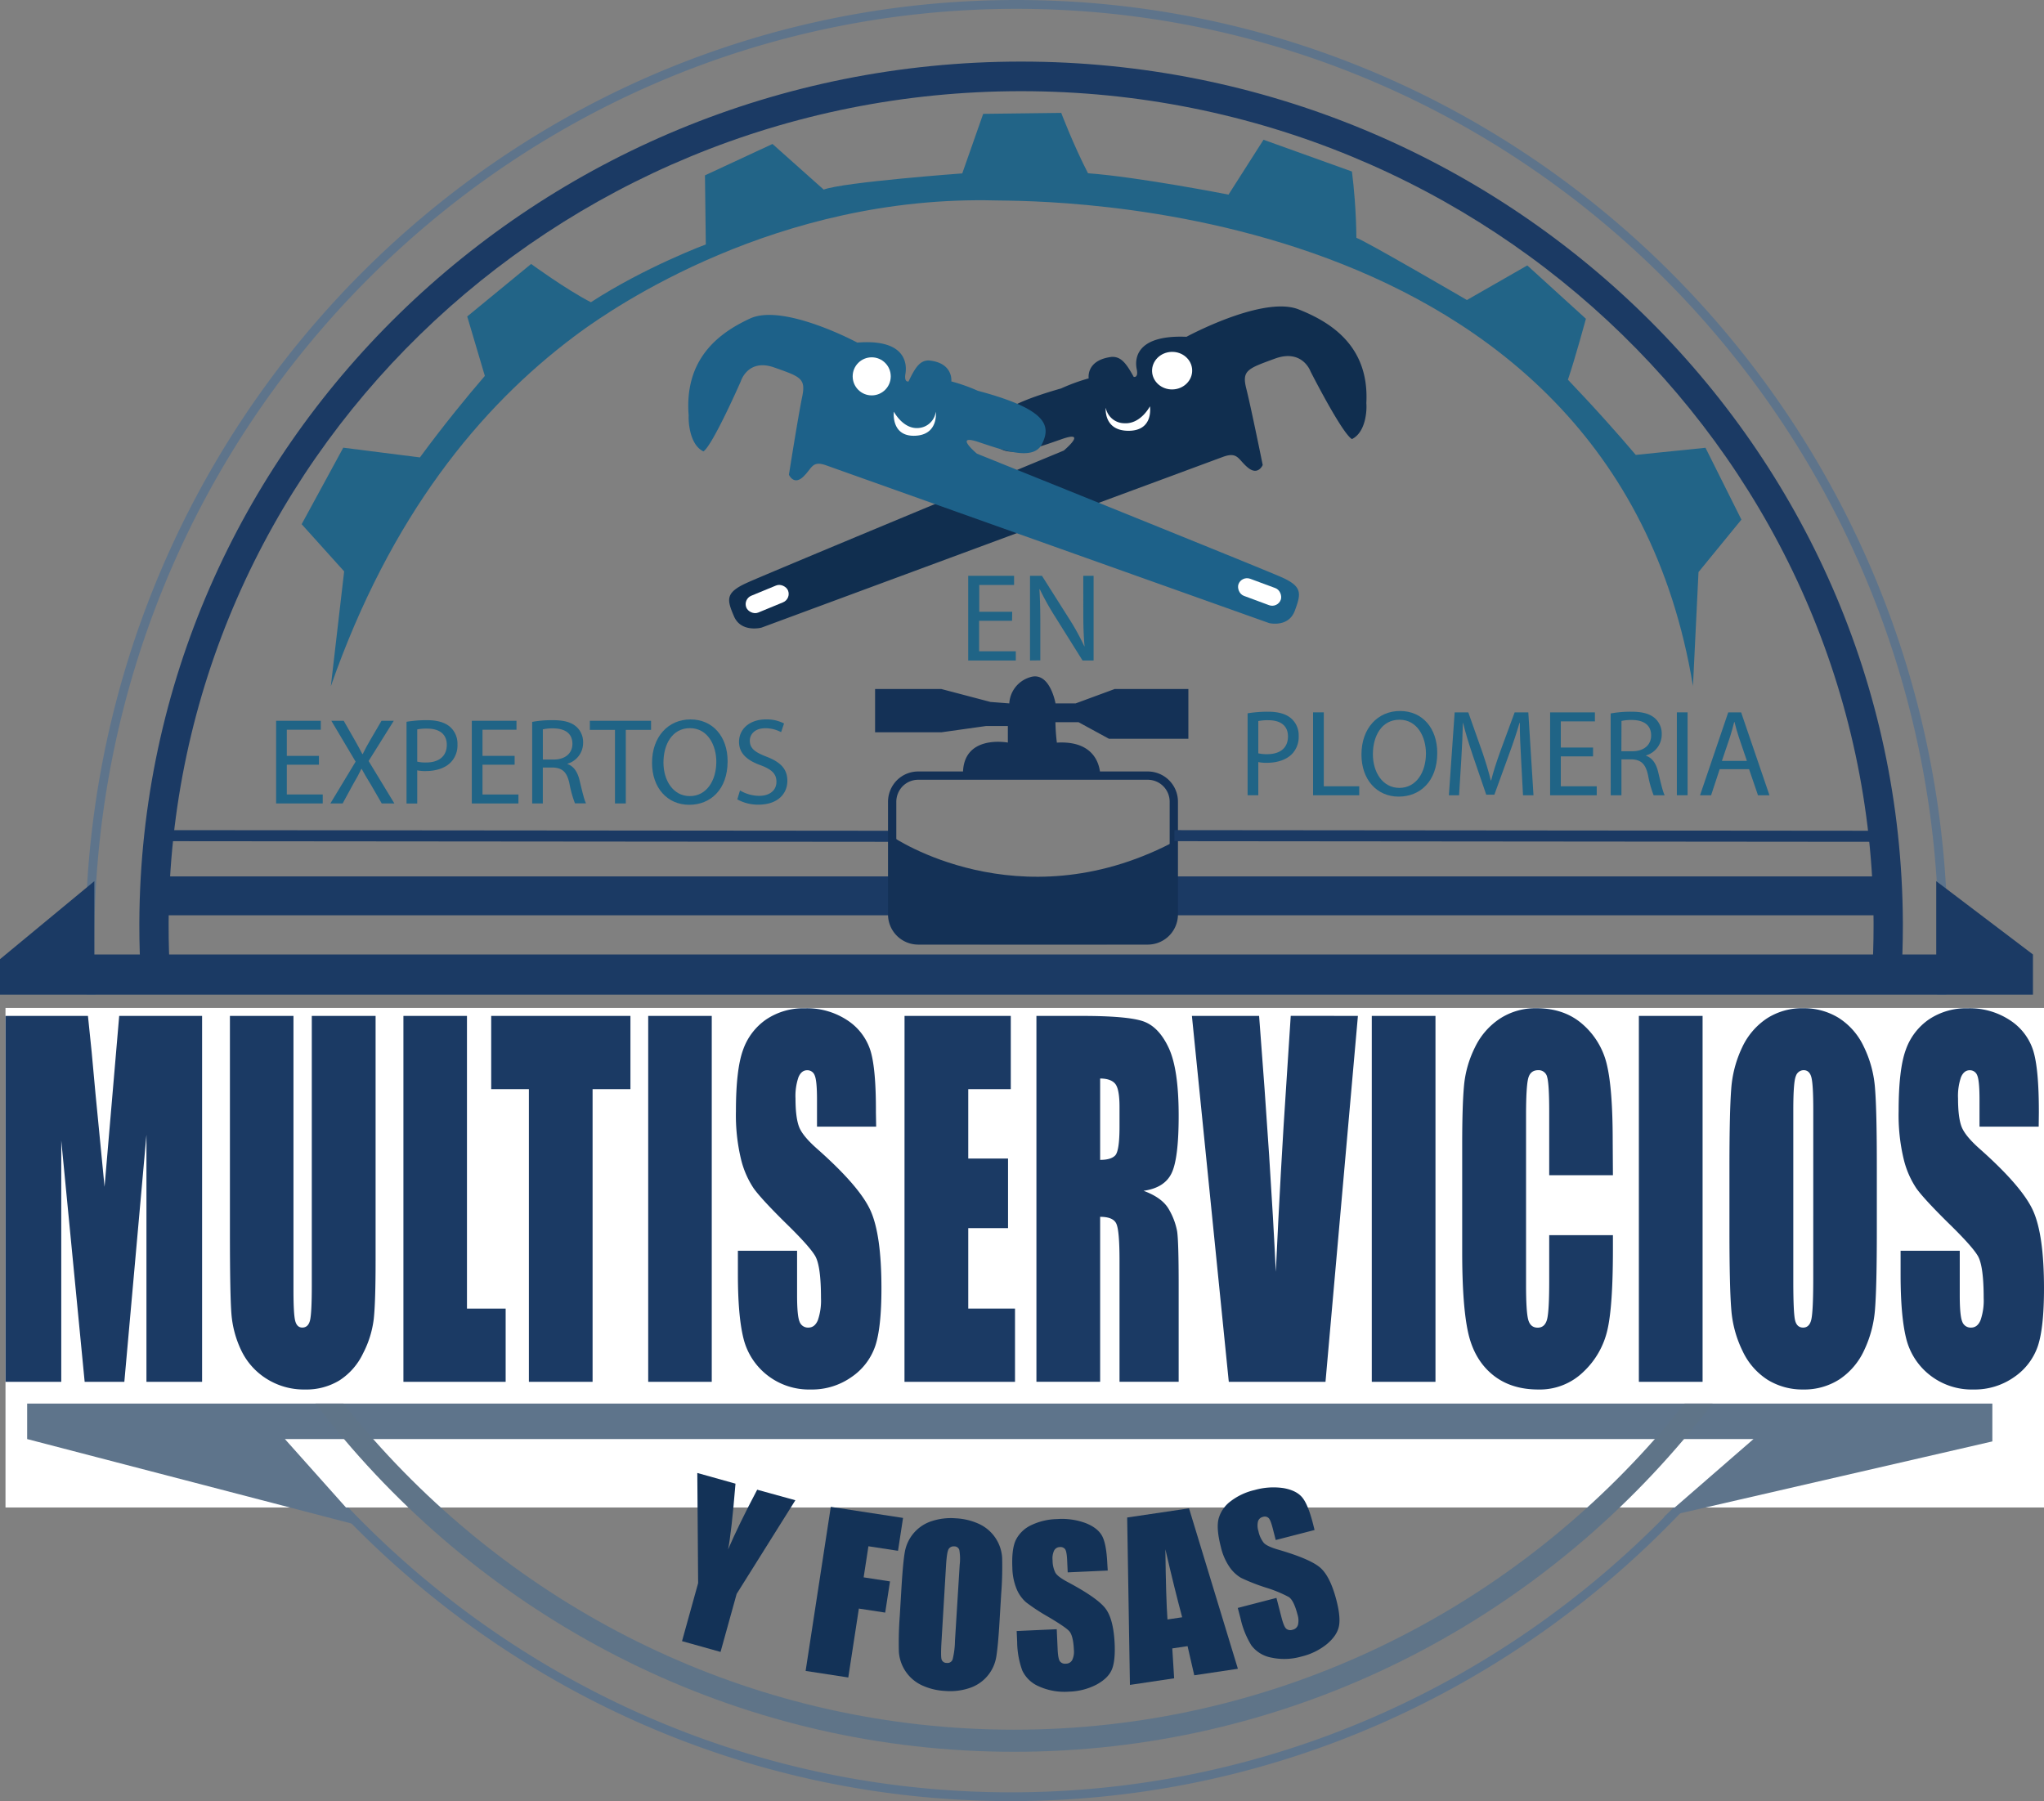 <?xml version="1.0" encoding="UTF-8"?>
<svg xmlns="http://www.w3.org/2000/svg" viewBox="0 0 739.74 651.92">
  <rect x="0" y="0" width="739.74" height="651.92" fill="#808080" stroke="none"/>
  <defs>
    <style>.cls-1{fill:#5e748b;}.cls-2{fill:#fff;}.cls-3,.cls-6{fill:none;stroke-miterlimit:10;}.cls-3{stroke:#1b3a64;stroke-width:4px;}.cls-4{fill:#1b3a64;}.cls-5{fill:#5f7488;}.cls-6{stroke:#143156;stroke-width:3px;}.cls-7{fill:#143156;}.cls-8{fill:#102e4f;}.cls-9{fill:#1d6189;}.cls-10{fill:#226487;}.cls-11{fill:#206486;}.cls-12{fill:#133257;}</style>
  </defs>
  <g id="Capa_2" data-name="Capa 2">
    <g id="Layer_1" data-name="Layer 1">
      <path class="cls-1" d="M704.29,321.68C694.38,142.6,547.26,0,367.86,0,189.18,0,42.56,141.43,31.58,319.47q-.67,10.66-.68,21.49c0,6.39.18,12.75.53,19h3.21q-.42-7.23-.5-14.54,0-2.23,0-4.5C34.11,154.72,183.82,3.2,367.86,3.2c176.79,0,321.93,139.84,333.07,316q.69,10.83.69,21.81,0,9.59-.53,19h3.2c.35-6.29.53-12.65.53-19S704.64,328.07,704.29,321.68ZM627.15,520.86q-8.89,11.34-18.7,21.86c-1.91,2-3.83,4-5.77,6-60.51,61.71-144.33,100-236.82,100-105.73,0-200.12-50-261.28-127.86Q99.6,514.57,95,508H91a340.4,340.4,0,0,0,36.54,43.76c61,61.84,145.32,100.14,238.3,100.14,95.13,0,181.2-40.11,242.52-104.49q9.15-9.58,17.53-19.89c1.8-2.21,3.58-4.44,5.3-6.68q4.9-6.29,9.48-12.84h-3.92Q632.11,514.58,627.15,520.86Z"></path>
      <rect class="cls-2" x="1.99" y="364.82" width="737.75" height="180.8"></rect>
      <line class="cls-3" x1="59.97" y1="302.46" x2="322.88" y2="302.69"></line>
      <path class="cls-4" d="M73.14,367.7V500.14H53l0-89.41-8,89.41H30.64l-8.47-87.36,0,87.36H2V367.7H31.83q1.32,12,2.73,28.16l3.28,33.69,5.3-61.85Z"></path>
      <path class="cls-4" d="M135.93,367.7v88.51q0,15.06-.66,21.15a36.51,36.51,0,0,1-3.89,12.51,23.65,23.65,0,0,1-8.51,9.74,23,23,0,0,1-12.46,3.31,25.3,25.3,0,0,1-14-3.92,24.68,24.68,0,0,1-9.1-10.23,37.37,37.37,0,0,1-3.56-13.29q-.54-7-.54-29.41V367.7h23V467c0,5.78.21,9.48.63,11.08s1.27,2.42,2.55,2.42c1.46,0,2.4-.89,2.82-2.66s.63-6,.63-12.56V367.7Z"></path>
      <path class="cls-4" d="M169,367.7V473.64h14v26.5H146V367.7Z"></path>
      <path class="cls-4" d="M228.16,367.7v26.51h-13.7V500.14H191.41V394.21H177.77V367.7Z"></path>
      <path class="cls-4" d="M257.59,367.7V500.14h-23V367.7Z"></path>
      <path class="cls-4" d="M317.09,407.79H295.68V398q0-6.87-.83-8.75a2.79,2.79,0,0,0-2.73-1.88c-1.39,0-2.44.84-3.15,2.53a21,21,0,0,0-1.07,7.7q0,6.63,1.2,10c.76,2.24,2.94,4.94,6.51,8.1Q311,429.3,315,438.05t4,28.22q0,14.16-2.22,20.86a22.26,22.26,0,0,1-8.57,11.25,24.77,24.77,0,0,1-14.79,4.54,24.49,24.49,0,0,1-15.8-5.23,24.18,24.18,0,0,1-8.57-13.34q-2-8.1-2-23V452.7h21.42v16.11q0,7.44.9,9.57a3.22,3.22,0,0,0,3.2,2.13q2.31,0,3.43-2.7a21.88,21.88,0,0,0,1.12-8q0-11.7-2.14-15.29t-10.79-12q-8.6-8.5-11.39-12.35a32.84,32.84,0,0,1-4.63-10.64,68.14,68.14,0,0,1-1.83-17.34q0-15.21,2.6-22.25a22.25,22.25,0,0,1,8.41-11,24.2,24.2,0,0,1,14-4,26.43,26.43,0,0,1,15.31,4.34A20.52,20.52,0,0,1,315,380.18q2.06,6.58,2,22.37Z"></path>
      <path class="cls-4" d="M327.36,367.7h38.45v26.51H350.42v25.11h14.4v25.2h-14.4v29.12h16.92v26.5h-40Z"></path>
      <path class="cls-4" d="M375.09,367.7h16.32q16.32,0,22.1,1.88t9.42,9.62q3.65,7.73,3.64,24.66,0,15.47-2.57,20.78T413.86,431q6.86,2.53,9.21,6.79a24.63,24.63,0,0,1,2.93,7.81q.57,3.56.57,19.59v34.93H405.16v-44q0-10.63-1.13-13.17c-.74-1.69-2.71-2.53-5.88-2.53v59.71H375.09Zm23.06,22.66v29.45c2.59,0,4.41-.53,5.44-1.6s1.57-4.51,1.57-10.34v-7.28c0-4.2-.51-7-1.51-8.26S400.81,390.36,398.15,390.36Z"></path>
      <path class="cls-4" d="M491.44,367.7,479.71,500.14h-35L431.36,367.7h24.32q4.24,54.72,6.05,92.6,1.78-38.28,3.8-68l1.6-24.63Z"></path>
      <path class="cls-4" d="M519.51,367.7V500.14H496.46V367.7Z"></path>
      <path class="cls-4" d="M583.73,425.37H560.67v-23q0-10-.74-12.53a3.13,3.13,0,0,0-3.26-2.49q-2.85,0-3.61,3t-.77,13.09V465q0,9.64.77,12.59t3.45,2.95c1.71,0,2.84-1,3.37-2.95s.79-6.59.79-13.86V447.05h23.06v5.16q0,20.57-2,29.17a29.82,29.82,0,0,1-8.6,15.07,22.62,22.62,0,0,1-16.4,6.47q-10.12,0-16.7-5.48t-8.71-15.17q-2.14-9.7-2.14-29.17V414.41q0-14.31.66-21.47a38.94,38.94,0,0,1,3.92-13.78,25.77,25.77,0,0,1,9-10.43,23.59,23.59,0,0,1,13.28-3.81q10.2,0,16.82,5.89a27.63,27.63,0,0,1,8.71,14.66q2.07,8.77,2.08,27.32Z"></path>
      <path class="cls-4" d="M616.18,367.7V500.14H593.12V367.7Z"></path>
      <path class="cls-4" d="M679.24,445.25q0,20-.63,28.26a41.89,41.89,0,0,1-3.94,15.18,25.38,25.38,0,0,1-8.95,10.55,23.58,23.58,0,0,1-13.15,3.68,24,24,0,0,1-12.79-3.47A24.74,24.74,0,0,1,630.66,489a41,41,0,0,1-4.1-15.14q-.66-8.17-.66-28.63V422.59q0-19.95.63-28.26a41.83,41.83,0,0,1,3.94-15.17,25.43,25.43,0,0,1,9-10.56,23.53,23.53,0,0,1,13.14-3.68,24,24,0,0,1,12.79,3.48,24.68,24.68,0,0,1,9.12,10.43A41.13,41.13,0,0,1,678.59,394q.66,8.19.65,28.63Zm-23-43.52q0-9.24-.69-11.82c-.45-1.71-1.39-2.57-2.82-2.57a3,3,0,0,0-2.77,2.08q-.95,2.08-.95,12.31v61.85q0,11.52.63,14.23c.42,1.8,1.39,2.7,2.93,2.7s2.57-1,3-3.11.66-7,.66-14.81Z"></path>
      <path class="cls-4" d="M737.82,407.79H716.4V398q0-6.87-.82-8.75a2.8,2.8,0,0,0-2.74-1.88c-1.38,0-2.43.84-3.15,2.53a21.07,21.07,0,0,0-1.06,7.7q0,6.63,1.2,10t6.51,8.1q15.4,13.65,19.4,22.4t4,28.22q0,14.16-2.22,20.86A22.26,22.26,0,0,1,729,498.38a24.77,24.77,0,0,1-14.79,4.54,24.49,24.49,0,0,1-15.8-5.23,24.12,24.12,0,0,1-8.57-13.34q-2-8.1-2-23V452.7h21.41v16.11c0,5,.31,8.15.91,9.57a3.22,3.22,0,0,0,3.2,2.13q2.31,0,3.42-2.7a21.85,21.85,0,0,0,1.13-8q0-11.7-2.14-15.29t-10.79-12q-8.6-8.5-11.39-12.35a32.84,32.84,0,0,1-4.63-10.64,68.14,68.14,0,0,1-1.83-17.34q0-15.21,2.6-22.25a22.25,22.25,0,0,1,8.41-11,24.2,24.2,0,0,1,14-4,26.43,26.43,0,0,1,15.31,4.34,20.46,20.46,0,0,1,8.37,10.92q2.07,6.58,2.06,22.37Z"></path>
      <path class="cls-4" d="M369.55,22.29c-175.46,0-318.32,139.6-319.12,311.46v1.44q0,9.13.55,18.15H61.6q-.59-9-.57-18.15v-1.44C61.83,167.76,199.92,33,369.55,33S677.26,167.76,678.06,333.75v1.44q0,9.13-.57,18.15h10.62q.55-9,.55-18.15v-1.44C687.86,161.89,545,22.29,369.55,22.29Z"></path>
      <rect class="cls-4" x="56.77" y="317.21" width="268.68" height="14.07"></rect>
      <rect class="cls-4" x="425.85" y="317.21" width="256.65" height="14.07"></rect>
      <polygon class="cls-4" points="735.74 345.46 735.74 360 0 360 0 347.17 33.49 319.47 34.14 318.93 34.14 345.46 700.74 345.46 700.74 318.93 701.02 319.15 704.38 321.68 735.74 345.46"></polygon>
      <polygon class="cls-1" points="721.05 508.02 721.05 521.71 609.38 547.43 603.68 548.74 602.08 549.11 609.45 542.72 626.91 527.54 634.6 520.86 103.11 520.86 131.36 552.52 128.56 551.78 9.83 520.86 9.83 508.02 721.05 508.02"></polygon>
      <path class="cls-5" d="M598.89,520.86C541.86,585.38,459,626.05,367,626.05S192.09,585.38,135.06,520.86c-3.69-4.18-7.29-8.45-10.76-12.84H114.18q5,6.56,10.32,12.84C183.08,590.1,270.05,634.05,367,634.05S550.89,590.1,609.45,520.86q5.35-6.29,10.32-12.84H609.65C606.18,512.41,602.58,516.68,598.89,520.86Z"></path>
      <path class="cls-6" d="M415.4,340.39H332.29a9.43,9.43,0,0,1-9.41-9.41V290.14a9.62,9.62,0,0,1,2.76-6.65,9.41,9.41,0,0,1,6.65-2.76H415.4a9.43,9.43,0,0,1,9.41,9.41V331A9.43,9.43,0,0,1,415.4,340.39Z"></path>
      <path class="cls-7" d="M323.23,303s45.14,30.72,100.57,2.23v27.52s.8,8.91-13.46,9-75.23,0-75.23,0S324,340.3,323.23,329.32,323.23,303,323.23,303Z"></path>
      <path class="cls-7" d="M348.52,280.73h49.65s.53-12.91-15.68-11.94a67.75,67.75,0,0,1-.52-7.4h8.36l11,6h28.75v-18H403.4l-14.11,5.2H382s-2.09-12-9.41-9.41a10.5,10.5,0,0,0-7.32,9.41l-6.79-.52-17.78-4.68h-24v15.66h24l16.21-2.28h7.84v6S348,265.57,348.52,280.73Z"></path>
      <path class="cls-8" d="M442.55,165.38l-167,61.8s-7.35,1.91-9.92-4.12-3.24-8.51,4.65-12.1S385,163.07,385,163.07s8.95-7.51-.72-4.14-20.8,7.62-24.27,1.34-2.46-12.15,24-19.67a70.06,70.06,0,0,1,10-3.66s-1.1-6.63,8.35-7.77c3.25-.11,5.1,2.06,7.94,7.24,0,0,1.79.5,1.09-2.81s-.7-12.48,18-11.7c5-2.66,28.88-14.55,40.59-9.92s25.63,13.34,24.51,33.94c.25,2.77-.25,10.57-5.21,13-3.63-2.1-15-24.52-15-24.52s-2.94-8.24-12.9-4.59-12,4.28-10.32,10.9,5.93,27.59,5.93,27.59-1.65,3.95-5.3,1S448.05,163.35,442.55,165.38Z"></path>
      <ellipse class="cls-2" cx="424.2" cy="134.16" rx="7.26" ry="6.8" transform="translate(-4.11 13.76) rotate(-1.85)"></ellipse>
      <path class="cls-2" d="M416.17,147.06s-3.34,6.5-9.28,6.13a6.9,6.9,0,0,1-6.71-5.61s-.91,8.36,8.28,8.34S416.17,147.06,416.17,147.06Z"></path>
      <path class="cls-9" d="M299,168.43l160.33,57.1s7,1.69,9.28-4.5,2.82-8.72-4.78-12.1-110.26-44.72-110.26-44.72-8.72-7.31.56-4.22,20,7,23.07.56,2-12.37-23.35-19.12a62.2,62.2,0,0,0-9.56-3.38s.84-6.75-8.16-7.59c-3.09,0-4.78,2.25-7.31,7.59,0,0-1.69.56-1.13-2.81S328,122.58,310.27,124c-4.78-2.53-27.84-13.79-38.81-8.72s-23.91,14.34-22.22,35.16c-.15,2.81.56,10.69,5.34,12.94,3.38-2.25,13.5-25.32,13.5-25.32s2.53-8.44,12.1-5.06,11.53,3.94,10.12,10.69-4.78,28.12-4.78,28.12,1.69,3.94,5.06.85S293.75,166.55,299,168.43Z"></path>
      <circle class="cls-2" cx="315.48" cy="136.22" r="6.89"></circle>
      <path class="cls-2" d="M323.49,149s3.38,6.47,9,5.91a6.8,6.8,0,0,0,6.18-5.91s1.13,8.44-7.59,8.72S323.49,149,323.49,149Z"></path>
      <rect class="cls-2" x="269.49" y="213.52" width="16.31" height="6.59" rx="3.3" transform="translate(-61.69 122.22) rotate(-22.41)"></rect>
      <rect class="cls-2" x="447.69" y="210.99" width="16.31" height="6.59" rx="3.3" transform="translate(102.93 -145.11) rotate(20.34)"></rect>
      <line class="cls-3" x1="425.03" y1="302.46" x2="682.5" y2="302.69"></line>
      <path class="cls-10" d="M612.7,248.3l2-41.23,15.53-19-13-26L592,164.65q-5.09-6-10.56-12.09c-4.72-5.27-9.42-10.31-14-15.13,2.52-7.35,6.52-22.05,6.52-22.05L552.74,96.07l-21.85,12.52s-36.89-21.51-40-22.51c-.05-4.43-.24-9.11-.61-14-.26-3.47-.6-6.8-1-10l-32-11.5L444.61,70.44s-32.52-6.39-50.85-7.73c-5.36-10.4-9.69-21.85-9.69-21.85l-28.25.35-7.57,21.55s-42.87,3.15-50.16,5.86c-5.82-5.16-18.52-16.51-18.52-16.51L255.13,63.47l.31,25s-21.87,8.12-41.59,20.92c-8.95-4.59-21.63-13.85-21.63-13.85l-23.13,19q3.19,10.75,6.38,21.52-5.22,6.06-10.5,12.62-6.9,8.58-13,16.88l-27.74-3.52-15.06,27.69,15.38,17.08q-2.4,20.79-4.82,41.58c21.62-61.86,54.1-101.11,88-126.56.71-.54,1.33-1,1.92-1.43C222,111.36,281.14,70.5,360.4,72.55,374,72.9,583.25,69.74,612.7,248.3Z"></path>
      <path class="cls-11" d="M115.43,276.78H103.8v10.78h13v3.25H99.93V260.88H116.1v3.24H103.8v9.46h11.63Z"></path>
      <path class="cls-11" d="M138.16,290.81l-3.82-6.62c-1.55-2.53-2.53-4.17-3.46-5.91h-.09c-.84,1.74-1.68,3.34-3.24,6L124,290.81h-4.44l9.14-15.14-8.79-14.79h4.48l4,7c1.11,2,1.95,3.46,2.75,5.06h.13c.85-1.78,1.6-3.15,2.71-5.06l4.09-7h4.44l-9.11,14.56,9.33,15.37Z"></path>
      <path class="cls-11" d="M147.13,261.24a44.91,44.91,0,0,1,7.42-.58c3.82,0,6.61.89,8.39,2.48a8.08,8.08,0,0,1,2.62,6.27,8.82,8.82,0,0,1-2.31,6.39c-2,2.17-5.37,3.28-9.15,3.28a13.34,13.34,0,0,1-3.1-.26v12h-3.87ZM151,275.67a13,13,0,0,0,3.19.31c4.66,0,7.51-2.27,7.51-6.4,0-3.95-2.8-5.86-7.06-5.86A16.63,16.63,0,0,0,151,264Z"></path>
      <path class="cls-11" d="M186.25,276.78H174.62v10.78h13v3.25H170.75V260.88h16.17v3.24h-12.3v9.46h11.63Z"></path>
      <path class="cls-11" d="M192.6,261.28a40.16,40.16,0,0,1,7.41-.62c4.13,0,6.8.75,8.66,2.44a7.46,7.46,0,0,1,2.36,5.68,7.86,7.86,0,0,1-5.64,7.64v.13c2.3.8,3.68,2.93,4.39,6,1,4.18,1.69,7.06,2.31,8.22h-4a39.62,39.62,0,0,1-2-7.15c-.89-4.13-2.49-5.69-6-5.82h-3.64v13H192.6Zm3.86,13.63h3.95c4.13,0,6.75-2.26,6.75-5.68,0-3.87-2.8-5.55-6.88-5.6a15.73,15.73,0,0,0-3.82.36Z"></path>
      <path class="cls-11" d="M222.57,264.17h-9.1v-3.29h22.15v3.29h-9.14v26.64h-3.91Z"></path>
      <path class="cls-11" d="M263.33,275.53c0,10.3-6.26,15.76-13.9,15.76-7.9,0-13.45-6.12-13.45-15.18,0-9.5,5.9-15.72,13.9-15.72C258,260.39,263.33,266.65,263.33,275.53Zm-23.22.49c0,6.39,3.46,12.12,9.54,12.12s9.59-5.64,9.59-12.43c0-5.95-3.1-12.16-9.54-12.16S240.11,269.45,240.11,276Z"></path>
      <path class="cls-11" d="M267.81,286.1a13.79,13.79,0,0,0,6.93,1.95c3.95,0,6.26-2.08,6.26-5.1,0-2.8-1.6-4.4-5.64-5.95-4.88-1.73-7.9-4.26-7.9-8.48,0-4.66,3.86-8.13,9.68-8.13a13.51,13.51,0,0,1,6.61,1.47L282.69,265a12,12,0,0,0-5.68-1.42c-4.09,0-5.64,2.44-5.64,4.48,0,2.8,1.82,4.18,5.95,5.78,5.06,1.95,7.63,4.39,7.63,8.79,0,4.61-3.42,8.61-10.48,8.61a15.41,15.41,0,0,1-7.63-1.91Z"></path>
      <path class="cls-11" d="M366.27,224.69H354.35v11.05h13.28v3.32H350.4V208.41H367v3.32h-12.6v9.69h11.92Z"></path>
      <path class="cls-11" d="M372.77,239.06V208.41h4.32l9.82,15.51a86.29,86.29,0,0,1,5.51,10l.09,0c-.37-4.09-.46-7.82-.46-12.59V208.41h3.73v30.65h-4l-9.73-15.55a95.61,95.61,0,0,1-5.73-10.23l-.14,0c.23,3.87.32,7.55.32,12.65v13.09Z"></path>
      <path class="cls-11" d="M451.52,258.18a45.09,45.09,0,0,1,7.44-.58c3.83,0,6.63.89,8.41,2.5a8.06,8.06,0,0,1,2.63,6.28,8.86,8.86,0,0,1-2.31,6.41c-2.05,2.18-5.39,3.3-9.18,3.3a13.48,13.48,0,0,1-3.12-.27v12h-3.87Zm3.87,14.48a13.19,13.19,0,0,0,3.21.31c4.68,0,7.53-2.27,7.53-6.41,0-4-2.81-5.88-7.08-5.88a16.22,16.22,0,0,0-3.66.31Z"></path>
      <path class="cls-11" d="M475.21,257.83h3.88v26.76h12.83v3.25H475.21Z"></path>
      <path class="cls-11" d="M520.15,272.52c0,10.34-6.28,15.81-13.94,15.81-7.92,0-13.49-6.14-13.49-15.23,0-9.53,5.92-15.76,13.94-15.76C514.85,257.34,520.15,263.62,520.15,272.52Zm-23.29.49c0,6.42,3.48,12.16,9.58,12.16s9.62-5.65,9.62-12.47c0-6-3.12-12.2-9.58-12.2S496.86,266.42,496.86,273Z"></path>
      <path class="cls-11" d="M550.49,274.66c-.23-4.18-.49-9.22-.45-13h-.13c-1,3.52-2.27,7.26-3.79,11.4l-5.3,14.57h-2.94L533,273.37c-1.43-4.23-2.63-8.11-3.48-11.67h-.09c-.08,3.74-.31,8.78-.58,13.27l-.8,12.87h-3.69l2.09-30h4.94l5.13,14.52c1.24,3.69,2.27,7,3,10.11h.14c.75-3,1.82-6.33,3.16-10.11l5.34-14.52h4.95l1.87,30h-3.79Z"></path>
      <path class="cls-11" d="M576.54,273.77H564.87v10.82h13v3.25H561v-30h16.21v3.25H564.87v9.48h11.67Z"></path>
      <path class="cls-11" d="M582.91,258.23a40.43,40.43,0,0,1,7.44-.63c4.14,0,6.81.76,8.68,2.45a7.47,7.47,0,0,1,2.36,5.7,7.86,7.86,0,0,1-5.65,7.66v.14c2.31.8,3.69,2.94,4.41,6.06,1,4.18,1.69,7.08,2.31,8.23h-4a39.79,39.79,0,0,1-2-7.17c-.89-4.14-2.49-5.7-6-5.83h-3.65v13h-3.88Zm3.88,13.67h4c4.14,0,6.77-2.27,6.77-5.7,0-3.88-2.81-5.57-6.9-5.61a16.48,16.48,0,0,0-3.83.35Z"></path>
      <path class="cls-11" d="M610.75,257.83v30h-3.88v-30Z"></path>
      <path class="cls-11" d="M622.37,278.4l-3.11,9.44h-4l10.2-30h4.67l10.25,30h-4.15L633,278.4Zm9.85-3-2.94-8.64c-.67-2-1.12-3.74-1.56-5.47h-.09c-.45,1.78-.94,3.6-1.52,5.43l-2.94,8.68Z"></path>
      <path class="cls-12" d="M287.85,543,266.6,576.9l-5.83,21L246.83,594l5.83-21-.3-39.87L266.18,537q-1.47,17.85-2.69,23.82,3.83-8.91,10.54-21.63Z"></path>
      <path class="cls-12" d="M300.67,545.4l26.15,4L325,561.3l-10.71-1.64-1.73,11.25,9.54,1.47-1.74,11.29-9.53-1.46L307,607.15l-15.44-2.37Z"></path>
      <path class="cls-12" d="M361.73,587q-.54,9-1.19,12.77a14.3,14.3,0,0,1-9.42,11.12,22,22,0,0,1-9,1.14,22.7,22.7,0,0,1-8.56-2.09,14.45,14.45,0,0,1-8.25-12.11,126.1,126.1,0,0,1,.33-13l.61-10.26c.37-6,.76-10.28,1.2-12.77a14.33,14.33,0,0,1,9.42-11.13,22.22,22.22,0,0,1,9-1.13,22.7,22.7,0,0,1,8.56,2.09,14.45,14.45,0,0,1,8.25,12.11,126.1,126.1,0,0,1-.33,13Zm-14.41-20.64a18.63,18.63,0,0,0-.14-5.38,1.86,1.86,0,0,0-1.84-1.28,2.15,2.15,0,0,0-1.93.83c-.47.61-.79,2.45-1,5.54l-1.67,28q-.31,5.22,0,6.47a1.86,1.86,0,0,0,1.91,1.34,1.93,1.93,0,0,0,2.12-1.29,29.83,29.83,0,0,0,.84-6.67Z"></path>
      <path class="cls-12" d="M400.9,568.45l-14.49.66-.2-4.45c-.1-2.08-.34-3.39-.74-3.94a2.05,2.05,0,0,0-1.89-.77,2.36,2.36,0,0,0-2.08,1.25,6.56,6.56,0,0,0-.56,3.52,10,10,0,0,0,1,4.49c.57,1,2.09,2.14,4.58,3.46q10.71,5.72,13.59,9.55t3.29,12.67c.19,4.27-.16,7.45-1.07,9.52s-2.77,3.85-5.57,5.36a22.94,22.94,0,0,1-9.91,2.51,22.46,22.46,0,0,1-10.8-1.88,11.65,11.65,0,0,1-6.08-5.78,31.21,31.21,0,0,1-1.85-10.35l-.18-3.93,14.5-.66.33,7.3c.1,2.25.37,3.68.81,4.31a2.36,2.36,0,0,0,2.21.86,2.52,2.52,0,0,0,2.26-1.33,7,7,0,0,0,.6-3.66c-.16-3.54-.75-5.82-1.77-6.87s-3.55-2.74-7.55-5.11a72,72,0,0,1-8-5.25,13.1,13.1,0,0,1-3.35-4.67,21.2,21.2,0,0,1-1.6-7.8q-.31-6.9,1.3-10.16a11.81,11.81,0,0,1,5.46-5.25,22.68,22.68,0,0,1,9.41-2.23A24.61,24.61,0,0,1,393,551.31c2.92,1.18,4.88,2.74,5.9,4.69s1.64,5.3,1.85,10.07Z"></path>
      <path class="cls-12" d="M430.32,545.94,448,604l-15.79,2.36-2.42-10.55-5.53.82.67,10.82-16,2.39-1-60.59Zm-2.48,39.42q-2.68-9.92-6.08-24.6.19,17.41.76,25.39Z"></path>
      <path class="cls-12" d="M475.75,553.78,461.7,557.4l-1.11-4.31c-.52-2-1-3.24-1.53-3.7a2,2,0,0,0-2-.36,2.36,2.36,0,0,0-1.78,1.64,6.62,6.62,0,0,0,.17,3.56,9.93,9.93,0,0,0,1.92,4.19q1.14,1.27,5.19,2.45,11.65,3.39,15.26,6.55t5.83,11.72q1.61,6.21.91,9.53c-.47,2.22-1.91,4.35-4.35,6.4a23.08,23.08,0,0,1-9.18,4.49,22.4,22.4,0,0,1-11,.38,11.65,11.65,0,0,1-7.14-4.4,31.22,31.22,0,0,1-3.93-9.76l-1-3.8,14-3.63,1.83,7.08q.84,3.27,1.68,4.05a2.36,2.36,0,0,0,2.34.39,2.54,2.54,0,0,0,1.94-1.77,7,7,0,0,0-.17-3.71c-.89-3.42-1.93-5.54-3.14-6.35a45.9,45.9,0,0,0-8.44-3.46,72.18,72.18,0,0,1-8.87-3.49A13.21,13.21,0,0,1,445,567.2a21.15,21.15,0,0,1-3.16-7.3q-1.72-6.69-.82-10.21a11.82,11.82,0,0,1,4.27-6.26,22.63,22.63,0,0,1,8.74-4.12,24.93,24.93,0,0,1,10.54-.69c3.09.56,5.33,1.68,6.73,3.38s2.69,4.86,3.88,9.48Z"></path>
    </g>
  </g>
</svg>
